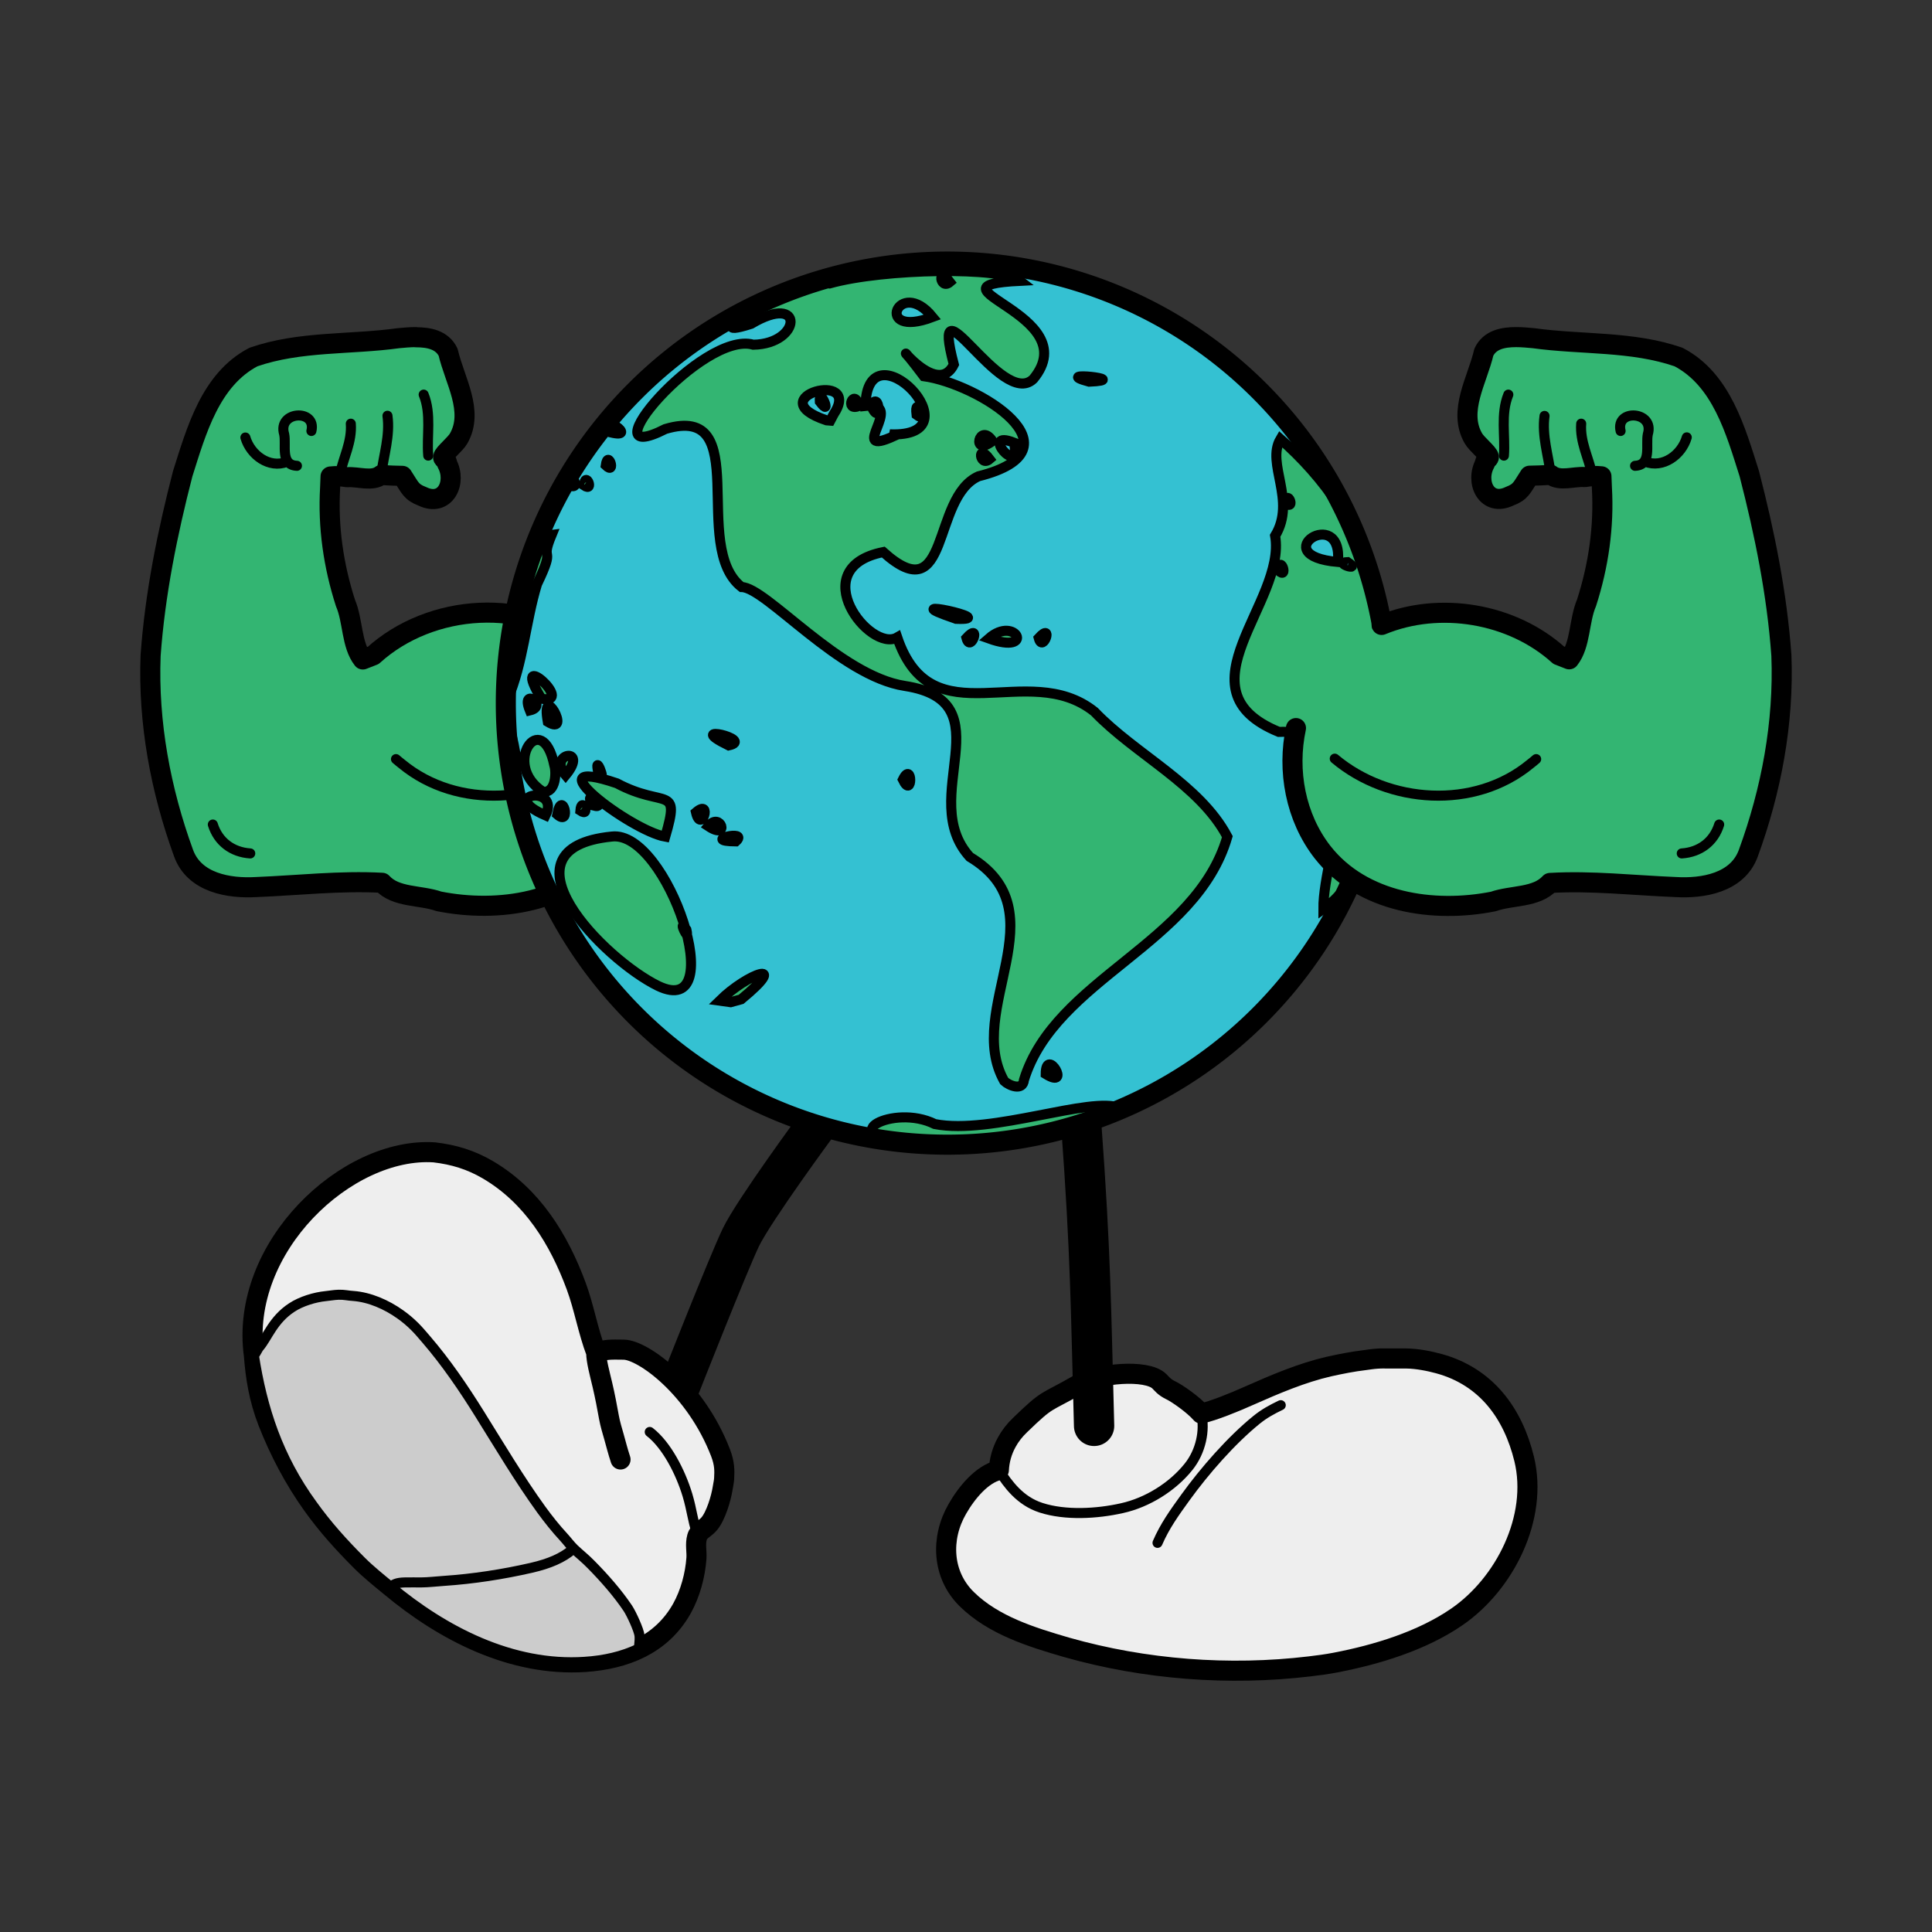 <?xml version="1.0" encoding="UTF-8" standalone="no"?>
<!-- Created with Inkscape (http://www.inkscape.org/) -->

<svg
   width="48"
   height="48"
   viewBox="0 0 12.7 12.7"
   version="1.1"
   id="svg5"
   xml:space="preserve"
   inkscape:version="1.2.2 (732a01da63, 2022-12-09)"
   sodipodi:docname="mascot.svg"
   inkscape:export-filename="mascot.png"
   inkscape:export-xdpi="960"
   inkscape:export-ydpi="960"
   xmlns:inkscape="http://www.inkscape.org/namespaces/inkscape"
   xmlns:sodipodi="http://sodipodi.sourceforge.net/DTD/sodipodi-0.dtd"
   xmlns="http://www.w3.org/2000/svg"
   xmlns:svg="http://www.w3.org/2000/svg"><rect x="0" y="0" width="12.7" height="12.7" fill="#333333" stroke="none"/><sodipodi:namedview
     id="namedview7"
     pagecolor="#ffffff"
     bordercolor="#000000"
     borderopacity="0.25"
     inkscape:showpageshadow="2"
     inkscape:pageopacity="0.0"
     inkscape:pagecheckerboard="0"
     inkscape:deskcolor="#d1d1d1"
     inkscape:document-units="mm"
     showgrid="false"
     inkscape:zoom="16"
     inkscape:cx="20.9375"
     inkscape:cy="23.8125"
     inkscape:window-width="1920"
     inkscape:window-height="1027"
     inkscape:window-x="1072"
     inkscape:window-y="1661"
     inkscape:window-maximized="1"
     inkscape:current-layer="layer1"><inkscape:grid
       type="xygrid"
       id="grid1049"
       empspacing="8" /></sodipodi:namedview><defs
     id="defs2"><inkscape:path-effect
       effect="rough_hatches"
       id="path-effect13552"
       is_visible="true"
       lpeversion="1.2"
       direction="6.324,1.374 , 1.437,0"
       dist_rdm="75;1"
       growth="0"
       do_bend="true"
       bender="6.324,6.374 , 5,0"
       bottom_edge_variation="0.571;1"
       top_edge_variation="0.571;1"
       bottom_tgt_variation="0;1"
       top_tgt_variation="0;1"
       scale_bf="1"
       scale_bb="1"
       scale_tf="1"
       scale_tb="1"
       top_smth_variation="0;1"
       bottom_smth_variation="0;1"
       fat_output="true"
       stroke_width_top="1"
       stroke_width_bottom="1"
       front_thickness="1"
       back_thickness="0.25" /><radialGradient
       id="radialGradient4214"
       gradientUnits="userSpaceOnUse"
       cy="188.82"
       cx="269.59"
       r="250.61"
       gradientTransform="matrix(0.024,0,0,0.024,-1.665,0.351)"><stop
         id="stop4207"
         style="stop-color:#0089af"
         offset="0" /><stop
         id="stop4208"
         style="stop-color:#00005c"
         offset="1" /></radialGradient><radialGradient
       id="radialGradient4215"
       gradientUnits="userSpaceOnUse"
       cy="165.75"
       cx="246.85"
       gradientTransform="matrix(0.024,0,0,0.024,-1.727,0.349)"
       r="280.09"><stop
         id="stop1709"
         style="stop-color:#5e6700"
         offset="0" /><stop
         id="stop1710"
         style="stop-color:#005f00"
         offset="1" /></radialGradient></defs><g
     inkscape:label="Layer 1"
     inkscape:groupmode="layer"
     id="layer1"><path
       id="path23893"
       style="fill:#33b572;fill-opacity:1;stroke:#000000;stroke-width:0.132;stroke-linecap:round;stroke-linejoin:round;stroke-dasharray:none"
       d="m 2.733,2.217 c 0.087,-2.267e-4 0.174,0.017 0.213,0.099 0.042,0.183 0.172,0.386 0.069,0.566 -0.022,0.039 -0.098,0.098 -0.102,0.122 -0.003,0.015 0.03,0.022 0.025,0.042 0.068,0.125 -0.011,0.289 -0.161,0.217 -0.076,-0.029 -0.08,-0.056 -0.132,-0.135 -0.033,-2.322e-4 -0.088,-0.002 -0.139,-0.006 -0.06,0.047 -0.152,0.009 -0.224,0.015 -0.04,-0.006 -0.066,-0.01 -0.109,-0.005 l -0.003,0.074 c -0.015,0.257 0.022,0.513 0.101,0.758 0.05,0.116 0.038,0.275 0.114,0.371 l 0.069,-0.027 c 0.377,-0.342 1.013,-0.387 1.411,-0.051 0.396,0.316 0.45,0.95 0.142,1.344 -0.261,0.333 -0.729,0.402 -1.122,0.324 -0.122,-0.043 -0.283,-0.023 -0.373,-0.122 C 2.236,5.788 1.96,5.82 1.686,5.831 1.504,5.842 1.278,5.803 1.207,5.609 1.056,5.195 0.973,4.751 0.99,4.309 1.019,3.905 1.1,3.505 1.201,3.114 1.291,2.831 1.383,2.495 1.666,2.347 1.971,2.241 2.303,2.267 2.62,2.223 c 0.035,-0.003 0.073,-0.007 0.113,-0.007 z"
       sodipodi:nodetypes="scssccccccccccccccccccccss" /><path
       style="fill:none;stroke:#000000;stroke-width:0.066;stroke-linecap:round;stroke-linejoin:round;stroke-dasharray:none"
       d="m 2.785,2.594 c 0.052,0.128 0.019,0.272 0.03,0.401 M 2.047,2.833 c 0.035,-0.147 -0.225,-0.131 -0.179,0.021 0.015,0.071 -0.028,0.203 0.084,0.208 M 2.547,2.733 c 0.018,0.131 -0.025,0.258 -0.041,0.386 M 2.306,2.785 c 0.009,0.119 -0.049,0.224 -0.073,0.337 M 1.613,2.876 c 0.034,0.116 0.157,0.205 0.273,0.16 m 2.041,1.951 c -0.355,0.298 -0.919,0.337 -1.285,0.035 l -0.02,-0.016 -0.019,-0.016 M 1.399,5.42 c 0.035,0.113 0.127,0.182 0.246,0.19"
       id="path23895"
       sodipodi:nodetypes="ccccccccccccccccc" /><path
       style="fill:#eeeeee;fill-opacity:1;stroke:#000000;stroke-width:0.132;stroke-linecap:round;stroke-linejoin:round;stroke-dasharray:none;stroke-opacity:1"
       d="m 8.215,9.173 c 0.167,-0.074 0.343,-0.149 0.521,-0.19 0.077,-0.017 0.157,-0.033 0.234,-0.042 0.03,-0.004 0.053,-0.008 0.085,-0.01 0.028,-0.002 0.045,-9.29e-4 0.074,-9.29e-4 0.04,0 0.078,-4.34e-4 0.117,0 0.067,8.5e-4 0.148,0.016 0.213,0.034 0.313,0.086 0.487,0.328 0.56,0.626 0.094,0.386 -0.128,0.823 -0.443,1.039 -0.23,0.158 -0.527,0.248 -0.798,0.3 -0.057,0.011 -0.111,0.018 -0.17,0.025 -0.528,0.063 -1.082,0.021 -1.596,-0.125 C 6.782,10.762 6.531,10.685 6.355,10.512 6.192,10.352 6.182,10.111 6.293,9.919 c 0.061,-0.107 0.162,-0.229 0.273,-0.255 0.003,-0.064 0.02,-0.125 0.051,-0.182 0.022,-0.041 0.052,-0.08 0.089,-0.115 0.189,-0.183 0.16,-0.138 0.377,-0.263 0.136,-0.079 0.455,-0.105 0.537,-0.025 0.018,0.017 0.031,0.038 0.074,0.059 0.041,0.019 0.151,0.095 0.202,0.154 0.082,-0.019 0.212,-0.071 0.319,-0.119 z"
       id="path21413"
       sodipodi:nodetypes="ccccsccccccccccssscccc" /><path
       style="opacity:1;fill:#000000;fill-opacity:1;stroke:#000000;stroke-width:0.265;stroke-linecap:round;stroke-linejoin:round;stroke-dasharray:none;stroke-opacity:1"
       d="m 4.468,9.116 c 0,0 0.315,-0.8 0.402,-0.982 0.088,-0.181 0.5,-0.74 0.5,-0.74"
       id="path20491"
       sodipodi:nodetypes="csc" /><path
       style="fill:#eeeeee;stroke:#000000;stroke-width:0.132;stroke-linecap:round;stroke-linejoin:round;stroke-dasharray:none;stroke-opacity:1;fill-opacity:1"
       d="m 3.919,8.891 c 0.001,0.058 0.022,0.132 0.041,0.213 0.017,0.072 0.03,0.141 0.043,0.213 0.008,0.043 0.021,0.087 0.033,0.128 0.016,0.056 0.023,0.088 0.043,0.149 m -1.224,-2.019 c 0.128,0.015 0.24,0.049 0.351,0.114 0.292,0.171 0.468,0.457 0.582,0.766 0.052,0.141 0.077,0.294 0.131,0.436 0.064,-0.022 0.095,-0.02 0.181,-0.019 0.125,6.06e-4 0.472,0.25 0.637,0.679 0.027,0.071 0.026,0.117 0.023,0.17 -0.002,0.026 -0.006,0.037 -0.01,0.064 -0.009,0.059 -0.044,0.182 -0.09,0.234 -0.029,0.033 -0.066,0.043 -0.078,0.086 -0.013,0.047 -0.001,0.092 -0.004,0.138 -0.008,0.111 -0.04,0.231 -0.095,0.33 -0.135,0.241 -0.376,0.334 -0.638,0.352 C 3.366,10.956 2.917,10.722 2.565,10.428 2.51,10.383 2.432,10.32 2.376,10.264 2.256,10.144 2.151,10.028 2.053,9.891 1.934,9.724 1.837,9.54 1.762,9.349 1.701,9.193 1.68,9.05 1.669,8.91 1.572,8.199 2.28,7.537 2.855,7.575 Z"
       id="path21219"
       sodipodi:nodetypes="cccccccccssscccccccccscc" /><path
       style="fill:none;fill-opacity:1;stroke:#000000;stroke-width:0.265;stroke-linecap:round;stroke-dasharray:none;stroke-opacity:1"
       d="m 7.107,7.384 c 0.064,0.872 0.064,1.221 0.085,1.989"
       id="path15207"
       sodipodi:nodetypes="cc" /><path
       id="path2335"
       style="color:#000000;display:block;fill:#34c1d2;fill-opacity:1;fill-rule:evenodd;stroke:none;stroke-width:0.265;stroke-dasharray:none;stroke-opacity:1"
       d="m 9.13,4.622 a 2.902,2.902 0 1 1 -5.805,0 2.902,2.902 0 1 1 5.805,0 z" /><path
       id="path1086"
       style="fill:#33b572;fill-opacity:1;stroke:#000000;stroke-width:0.066;stroke-dasharray:none"
       d="M 5.966,7.487 C 5.474,7.477 5.87,7.252 6.145,7.389 6.518,7.462 7.175,7.202 7.365,7.285 6.931,7.495 6.439,7.519 5.966,7.487 Z M 6.601,7.106 C 6.336,6.635 6.975,5.993 6.375,5.633 6.021,5.245 6.618,4.613 5.948,4.509 5.52,4.444 5.035,3.861 4.875,3.859 4.533,3.594 4.959,2.646 4.374,2.82 3.833,3.095 4.619,2.17 4.952,2.266 5.269,2.261 5.293,1.917 4.937,2.129 4.51,2.266 5.3,1.83 5.454,1.863 5.812,1.763 6.589,1.753 6.706,1.846 6.022,1.88 7.147,2.061 6.793,2.491 6.583,2.695 6.106,1.77 6.27,2.396 6.142,2.656 5.765,2.064 6.073,2.473 6.426,2.522 7.135,2.955 6.432,3.131 6.121,3.271 6.249,4.027 5.806,3.629 5.282,3.734 5.72,4.293 5.898,4.19 6.126,4.865 6.754,4.328 7.194,4.678 7.465,4.961 7.886,5.156 8.068,5.5 7.864,6.206 6.935,6.435 6.731,7.099 c -0.007,0.075 -0.099,0.037 -0.13,0.007 z M 6.505,3.018 c -0.084,-0.112 -0.066,0.057 0,0 z M 6.666,2.91 c -0.235,-0.093 0.048,0.238 0,0 z M 5.849,2.855 C 6.441,2.879 5.7,2.114 5.689,2.668 5.966,2.636 5.553,3.014 5.878,2.866 Z M 6.025,2.727 c -0.017,-0.142 0.073,0.058 0,0 z m -0.299,-0.06 c 0.059,-0.111 0.071,0.153 0,0 z m 0.798,0.232 c -0.087,-0.129 -0.142,0.109 0,0 z M 5.479,2.725 c 0.201,-0.302 -0.499,-0.113 -0.046,0.038 l 0.025,0.002 z m -0.09,-0.085 c -0.008,-0.112 0.089,0.118 0,0 z m 0.256,0.029 c -0.028,-0.125 -0.097,0.039 0,0 z M 6.13,2.084 c -0.223,-0.274 -0.395,0.149 0,0 z M 6.244,1.854 c -0.084,-0.112 -0.066,0.057 0,0 z m 0.63,5.206 c 0.001,-0.186 0.174,0.108 0,0 z M 4.326,6.481 C 3.971,6.308 3.248,5.576 4.022,5.499 4.388,5.455 4.807,6.712 4.326,6.481 Z M 4.512,6.111 c -0.065,-0.09 0.024,0.102 0,0 z M 4.731,6.578 C 4.916,6.396 5.201,6.298 4.872,6.569 l -0.069,0.019 z M 8.699,5.975 C 8.697,5.583 9.089,4.79 8.406,4.811 7.729,4.534 8.457,3.961 8.382,3.522 8.524,3.288 8.321,3.048 8.417,2.886 8.692,3.127 8.967,3.486 9.043,3.916 9.222,4.462 9.064,5.153 8.921,5.695 8.874,5.806 8.799,5.906 8.699,5.975 Z M 8.858,3.695 c -0.098,0.003 0.1,0.067 0,0 z m -0.063,-7.13e-4 c 0.034,-0.383 -0.488,-0.043 0,0 z M 4.837,5.531 c -0.239,-0.002 0.092,-0.083 0,0 z M 4.373,5.5 C 4.146,5.46 3.475,4.953 4.055,5.149 4.372,5.318 4.474,5.153 4.373,5.5 Z m 0.283,-0.069 c 0.082,-0.1 0.145,0.096 0,0 z M 3.586,5.36 c -0.322,-0.14 0.101,-0.205 0,0 z m 0.077,-0.006 c 0.032,-0.174 0.097,0.085 0,0 z m 0.912,-0.014 c 0.111,-0.096 0.034,0.147 0,0 z M 3.815,5.329 c 0.008,-0.102 0.071,0.048 0,0 z m 0.085,-0.034 c -0.083,-0.127 0.106,0.03 0,0 z M 3.57,5.205 c -0.28,-0.18 -0.006,-0.562 0.074,-0.173 0.014,0.044 0.011,0.181 -0.074,0.173 z m 2.365,-0.08 c 0.064,-0.13 0.065,0.134 0,0 z M 3.936,5.092 c -0.04,-0.172 0.062,0.073 0,0 z M 3.35,4.953 c -0.134,-0.74 0.142,0.311 0,0 z m 0.368,0.143 c -0.125,-0.146 0.159,-0.193 0,0 z M 4.79,4.9 c -0.304,-0.149 0.177,-0.038 0,0 z M 3.601,4.745 c -0.049,-0.278 0.164,0.1 0,0 z M 3.483,4.67 c -0.065,-0.159 0.125,-0.03 0,0 z M 3.337,4.597 C 3.324,4.257 3.45,3.537 3.626,3.516 c -0.082,0.198 0.035,0.052 -0.096,0.324 -0.076,0.249 -0.09,0.516 -0.193,0.757 z m 0.222,-0.004 c -0.217,-0.356 0.233,0.043 0,0 z M 6.353,4.194 c 0.101,-0.111 0.027,0.104 0,0 z m 0.147,0.003 c 0.179,-0.157 0.308,0.111 0,0 z m 0.328,-0.003 c 0.101,-0.111 0.027,0.104 0,0 z M 6.28,4.066 c -0.446,-0.151 0.32,0.014 0.005,0.002 z M 8.402,3.749 c 0.015,-0.109 0.071,0.069 0,0 z m 0.048,-0.44 c 0.008,-0.102 0.071,0.048 0,0 z M 3.744,3.192 c -0.048,-0.16 0.103,0.035 0,0 z m 0.095,-0.001 c 0.008,-0.102 0.071,0.048 0,0 z M 3.982,3.059 c 0.015,-0.109 0.071,0.069 0,0 z m 0.035,-0.216 c -0.09,-0.145 0.187,0.044 0,0 z m 3.142,-0.334 c -0.264,-0.072 0.3,-0.013 0,0 z"
       sodipodi:nodetypes="ccccccccccccccccccccccccccccccccccccccccccccccccccccccccccccccccccccccccccccccccccccccccccccccccccccccccccccccccccccccccccccccccccccccc" /><path
       style="fill:none;stroke:#000000;stroke-width:0.066;stroke-linecap:round;stroke-linejoin:round;stroke-dasharray:none;stroke-opacity:1"
       d="m 6.566,9.664 c 0.059,0.092 0.138,0.202 0.277,0.247 0.16,0.052 0.368,0.04 0.532,0.003 0.168,-0.037 0.333,-0.141 0.438,-0.272 0.081,-0.101 0.11,-0.24 0.083,-0.351 M 7.609,10.142 c 0.047,-0.109 0.11,-0.197 0.183,-0.298 0.127,-0.176 0.302,-0.376 0.467,-0.51 0.052,-0.042 0.1,-0.068 0.16,-0.097"
       id="path17511"
       sodipodi:nodetypes="ccccccccc" /><path
       id="path21395"
       style="fill:#cccccc;stroke:#000000;stroke-width:0.066;stroke-linecap:round;stroke-linejoin:round;stroke-dasharray:none;stroke-opacity:1"
       d="m 3.759,10.189 c -0.061,0.051 -0.144,0.089 -0.266,0.117 -0.188,0.043 -0.382,0.073 -0.575,0.086 -0.046,0.003 -0.105,0.01 -0.149,0.01 -0.034,0 -0.066,-6.42e-4 -0.106,0 -0.059,0.001 -0.072,0.014 -0.085,0.021 m 1.266,0.501 C 3.366,10.956 2.917,10.722 2.565,10.428 2.51,10.383 2.432,10.32 2.376,10.264 2.256,10.144 2.151,10.028 2.053,9.891 1.827,9.581 1.723,9.259 1.669,8.91 c 0.01,-0.009 0.026,-0.045 0.035,-0.055 0.053,-0.061 0.09,-0.179 0.214,-0.26 0.062,-0.041 0.152,-0.068 0.223,-0.075 0.032,-0.003 0.053,-0.008 0.085,-0.009 0.039,-0.001 0.06,0.006 0.096,0.008 0.107,0.008 0.218,0.056 0.309,0.121 0.034,0.024 0.066,0.051 0.096,0.081 0.029,0.029 0.049,0.054 0.076,0.085 0.13,0.151 0.244,0.319 0.35,0.489 0.133,0.213 0.261,0.429 0.405,0.628 0.045,0.062 0.096,0.126 0.147,0.181 0.023,0.025 0.045,0.055 0.069,0.078 0.039,0.037 0.07,0.06 0.112,0.103 0.086,0.087 0.174,0.187 0.241,0.287 0.024,0.036 0.074,0.145 0.077,0.181 0.003,0.034 -0.005,0.075 -0.005,0.084 -0.107,0.052 -0.229,0.079 -0.356,0.087 z"
       sodipodi:nodetypes="cccsccccccccccccccccccccsccc" /><path
       id="path21553"
       style="color:#000000;display:block;fill:none;fill-opacity:1;fill-rule:evenodd;stroke:#000000;stroke-width:0.132;stroke-dasharray:none;stroke-opacity:1"
       d="m 9.13,4.622 a 2.902,2.902 0 1 1 -5.805,0 2.902,2.902 0 1 1 5.805,0 z" /><path
       id="path22295"
       style="fill:#33b572;fill-opacity:1;stroke:none;stroke-width:0.132;stroke-linecap:round;stroke-linejoin:round;stroke-dasharray:none"
       d="M 9.967,2.217 C 9.88,2.216 9.793,2.234 9.754,2.316 9.712,2.499 9.582,2.701 9.685,2.882 9.707,2.921 9.783,2.98 9.787,3.004 c 0.003,0.015 -0.03,0.022 -0.025,0.042 -0.068,0.125 0.011,0.289 0.161,0.217 0.076,-0.029 0.08,-0.056 0.132,-0.135 0.033,-2.322e-4 0.088,-0.002 0.139,-0.006 0.06,0.047 0.152,0.009 0.224,0.015 0.04,-0.006 0.066,-0.01 0.109,-0.005 l 0.003,0.074 c 0.015,0.257 -0.022,0.513 -0.101,0.758 -0.05,0.116 -0.038,0.275 -0.114,0.371 L 10.247,4.309 C 9.87,3.967 9.233,3.922 8.836,4.258 8.441,4.574 8.386,5.208 8.694,5.602 8.955,5.935 9.423,6.004 9.816,5.926 9.939,5.883 10.099,5.903 10.19,5.804 10.464,5.788 10.74,5.82 11.014,5.831 11.196,5.842 11.422,5.803 11.493,5.609 11.644,5.195 11.727,4.751 11.71,4.309 11.681,3.905 11.6,3.505 11.499,3.114 11.409,2.831 11.317,2.495 11.034,2.347 10.729,2.241 10.397,2.267 10.08,2.223 c -0.035,-0.003 -0.073,-0.007 -0.113,-0.007 z"
       sodipodi:nodetypes="scssccccccccccccccccccccss" /><path
       style="fill:none;stroke:#000000;stroke-width:0.066;stroke-linecap:round;stroke-linejoin:round;stroke-dasharray:none"
       d="M 9.915,2.594 C 9.863,2.722 9.896,2.866 9.886,2.995 M 10.653,2.833 c -0.035,-0.147 0.225,-0.131 0.179,0.021 -0.015,0.071 0.028,0.203 -0.084,0.208 m -0.595,-0.328 c -0.018,0.131 0.025,0.258 0.041,0.386 M 10.394,2.785 c -0.009,0.119 0.049,0.224 0.073,0.337 m 0.621,-0.247 c -0.034,0.116 -0.157,0.205 -0.273,0.16 M 8.774,4.987 c 0.355,0.298 0.919,0.337 1.285,0.035 l 0.02,-0.016 0.019,-0.016 m 1.203,0.43 c -0.035,0.113 -0.127,0.182 -0.246,0.19"
       id="path22293"
       sodipodi:nodetypes="ccccccccccccccccc" /><path
       id="path26902"
       style="fill:none;fill-opacity:1;stroke:#000000;stroke-width:0.132;stroke-linecap:round;stroke-linejoin:round;stroke-dasharray:none"
       d="m 8.519,4.786 c -0.06,0.28 -0.003,0.588 0.175,0.816 0.261,0.333 0.729,0.402 1.122,0.324 0.122,-0.043 0.283,-0.023 0.373,-0.122 0.274,-0.016 0.55,0.016 0.825,0.027 0.181,0.011 0.407,-0.028 0.478,-0.221 C 11.644,5.195 11.727,4.751 11.71,4.309 11.681,3.905 11.6,3.505 11.499,3.114 11.409,2.831 11.317,2.495 11.034,2.347 10.729,2.241 10.397,2.267 10.08,2.223 c -0.035,-0.003 -0.073,-0.007 -0.113,-0.007 v 0 c -0.087,-2.267e-4 -0.174,0.017 -0.213,0.099 -0.042,0.183 -0.172,0.386 -0.069,0.566 0.022,0.039 0.098,0.098 0.102,0.122 0.003,0.015 -0.03,0.022 -0.025,0.042 -0.068,0.125 0.011,0.289 0.161,0.217 0.076,-0.029 0.08,-0.056 0.132,-0.135 0.033,-2.322e-4 0.088,-0.002 0.139,-0.006 0.06,0.047 0.152,0.009 0.224,0.015 0.04,-0.006 0.066,-0.01 0.109,-0.005 l 0.003,0.074 c 0.015,0.257 -0.022,0.513 -0.101,0.758 -0.05,0.116 -0.038,0.275 -0.114,0.371 l -0.069,-0.027 C 9.941,4.031 9.464,3.95 9.082,4.108" /><path
       style="opacity:1;fill:none;fill-opacity:1;stroke:none;stroke-width:0.132;stroke-linecap:round;stroke-linejoin:round;stroke-dasharray:none;stroke-opacity:1"
       d="M 8.515,4.809 7.856,3.894 9.06,4.118 Z"
       id="path23899" /><path
       style="fill:none;stroke:#000000;stroke-width:0.066;stroke-linecap:round;stroke-linejoin:round;stroke-dasharray:none;stroke-opacity:1"
       d="m 3.919,8.891 c 0.001,0.058 0.022,0.132 0.041,0.213 0.017,0.072 0.03,0.141 0.043,0.213 0.008,0.043 0.021,0.087 0.033,0.128 0.016,0.056 0.023,0.088 0.043,0.149 m 0.192,-0.181 c 0.111,0.086 0.202,0.263 0.248,0.415 0.03,0.101 0.033,0.162 0.061,0.245"
       id="path864"
       sodipodi:nodetypes="cccccccc" /></g></svg>

